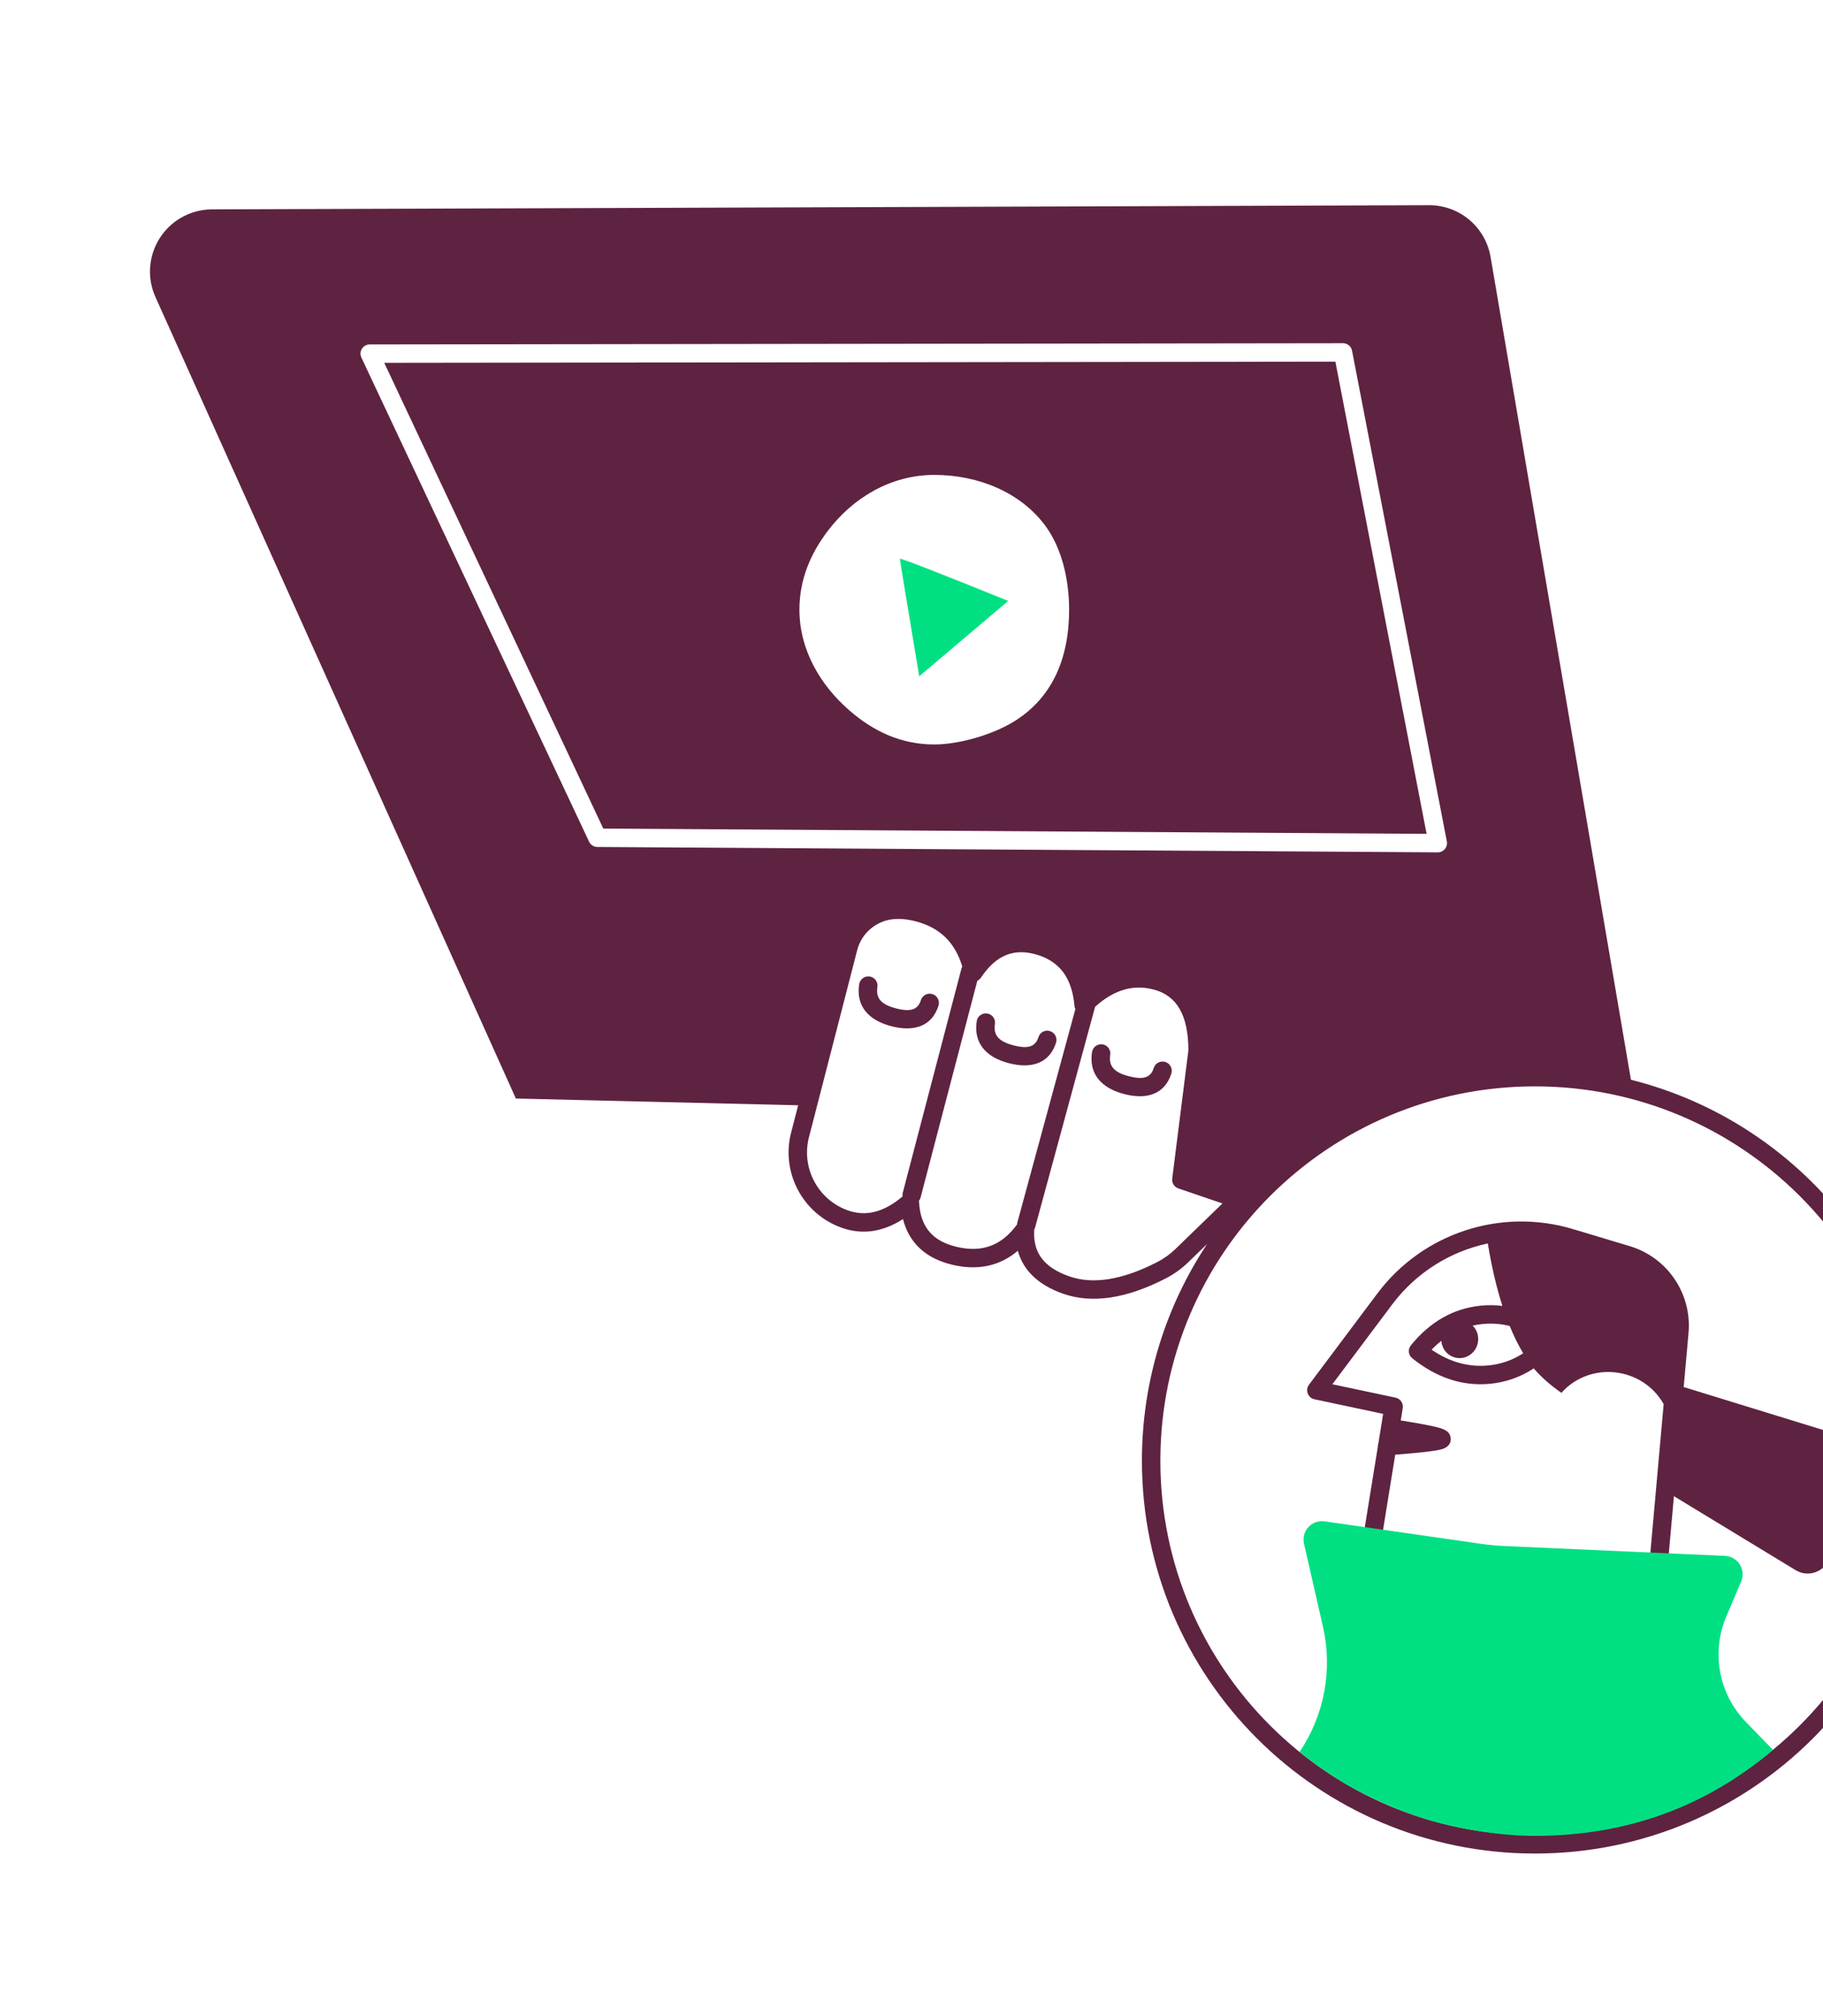 <?xml version="1.0" encoding="UTF-8"?> <svg xmlns="http://www.w3.org/2000/svg" width="331" height="366" viewBox="0 0 331 366" fill="none"><mask id="mask0" maskUnits="userSpaceOnUse" x="0" y="0" width="391" height="366"><path d="M0 26.918L12.76 3.221C112.896 0.808 312.087 -2.563 313.529 3.096C313.531 3.103 313.532 3.109 313.533 3.116L391 365.967H178.639L24.608 127.174L0 26.918Z" fill="#C4C4C4"></path></mask><g mask="url(#mask0)"><path fill-rule="evenodd" clip-rule="evenodd" d="M-254.905 291.211H-192.05C-191.125 291.211 -190.376 290.462 -190.376 289.538C-190.376 288.614 -191.125 287.865 -192.05 287.865H-266.234H-298.057L-423.898 634.014C-424.214 634.882 -425.174 635.33 -426.043 635.015C-426.912 634.7 -427.361 633.74 -427.045 632.872L-301.619 287.865H-359.09C-362.004 287.865 -364.367 285.505 -364.367 282.592C-364.367 279.68 -362.004 277.319 -359.09 277.319H-248.986C-249.167 276.909 -249.186 276.423 -248.978 275.963L-230.969 236.009C-230.105 234.092 -228.773 232.423 -227.096 231.155L-223.707 228.594C-219.816 225.652 -214.824 224.585 -210.074 225.67L-185.404 165.67C-182.218 162.027 -178.911 160.918 -175.484 162.343C-175.43 162.366 -175.376 162.389 -175.322 162.412C-171.329 164.177 -169.524 168.842 -171.291 172.832C-182.011 197.048 -190.345 215.875 -196.295 229.316L-163.203 238.086C-162.309 238.322 -161.777 239.238 -162.014 240.131C-162.251 241.024 -163.167 241.556 -164.061 241.319L-197.667 232.413C-199.148 235.76 -200.461 238.726 -201.606 241.311C-199 242.303 -197.812 246.231 -197.356 253.16C-197.294 254.103 -198.026 254.91 -198.971 254.942C-208.349 255.253 -216.254 256.766 -222.688 259.465C-225.824 260.781 -228.394 262.961 -230.394 266.033C-228.348 266.092 -226.482 266.343 -224.539 266.931C-220.254 268.227 -217.154 270.902 -215.87 275.211L-185.065 275.468H18.668L57.413 397.891C59.069 403.122 58.147 408.551 55.359 412.81H115.096C116.331 408.959 119.172 406.553 123.061 405.378C124.777 404.86 126.426 404.625 128.215 404.558C126.416 401.877 124.127 399.968 121.35 398.804C115.475 396.342 108.252 394.959 99.681 394.673L79.428 394.673C78.503 394.673 77.754 393.924 77.753 393C77.754 392.076 78.503 391.327 79.428 391.327L99.709 391.327L99.764 391.328C108.73 391.625 116.357 393.084 122.645 395.719C128.987 398.377 133.137 404.134 135.112 412.81H152.237C150.415 403.982 146.881 398.369 141.708 395.822C135.688 392.859 123.417 388.027 104.945 381.354C104.317 381.128 103.908 380.565 103.847 379.943L93.24 370.801C92.539 370.198 92.461 369.142 93.065 368.442C93.669 367.742 94.726 367.664 95.426 368.268L105.772 377.183C137.948 384.799 155.695 390.076 159.809 393.376C166.011 398.35 170.042 405.294 171.895 414.14C171.933 414.319 171.94 414.496 171.921 414.667H201.209C204.123 414.667 206.486 417.028 206.486 419.94C206.486 422.853 204.123 425.213 201.209 425.213H61.708L160.4 632.725C160.797 633.559 160.442 634.557 159.607 634.954C158.772 635.35 157.773 634.995 157.376 634.161L58 425.213H10.727L87.021 573.379H64.05L83.05 632.935C83.395 634.014 82.589 635.116 81.455 635.116H70.638C70.612 635.116 70.585 635.116 70.56 635.116H-84.59C-85.764 635.116 -86.574 633.939 -86.153 632.844L-83.521 625.984C-80.68 618.581 -74.452 612.993 -66.78 610.965L-38.185 603.406L-47.556 573.379H-84.591L-136.583 440.296C-136.015 439.906 -135.726 439.188 -135.914 438.485L-163.145 336.691C-164.913 330.08 -161.235 323.234 -154.744 321.055L-87.815 298.58C-86.939 298.285 -86.467 297.337 -86.761 296.461C-87.056 295.585 -88.005 295.114 -88.882 295.408L-155.81 317.883C-163.977 320.626 -168.604 329.238 -166.38 337.555L-139.58 437.737L-153.193 572.889H-194.243V633.443C-194.243 634.367 -194.992 635.116 -195.917 635.116H-212.473C-213.398 635.116 -214.147 634.367 -214.147 633.443V596.554L-243.584 634.468C-243.902 634.877 -244.39 635.116 -244.907 635.116H-361.653C-362.827 635.116 -363.636 633.939 -363.216 632.844L-360.584 625.984C-357.742 618.581 -351.514 612.993 -343.843 610.965L-314.553 603.223L-308.136 572.889H-355.376L-300.372 415.019L-300.189 415.022L-254.905 291.211ZM144.921 200.633L93.666 199.41L28.228 53.926C25.67 48.238 28.21 41.554 33.903 38.998C35.348 38.349 36.913 38.011 38.497 38.006L259.465 37.25C264.988 37.231 269.715 41.204 270.643 46.644L296.127 196C327.112 203.772 350.055 231.789 350.055 265.16C350.055 304.54 318.107 336.464 278.696 336.464C239.286 336.464 207.338 304.54 207.338 265.16C207.338 250.615 211.697 237.087 219.18 225.809L215.749 229.133C214.534 230.31 213.151 231.301 211.645 232.075C204.515 235.733 198.289 236.695 193.013 234.838C188.566 233.273 185.782 230.633 184.805 227.043C181.602 229.779 177.655 230.662 173.106 229.632C168.163 228.512 165.055 225.667 163.953 221.291C160.269 223.667 156.481 224.209 152.704 222.825C145.7 220.259 141.782 212.806 143.644 205.588L144.921 200.633ZM-492.807 211.888L-485.979 37.767C-485.741 31.708 -480.756 26.918 -474.687 26.918H-222.193C-221.093 26.918 -219.998 27.078 -218.944 27.395C-212.967 29.188 -209.576 35.483 -211.37 41.456L-257.856 196.197C-260.3 204.332 -267.794 209.903 -276.295 209.903H-383.391C-383.438 209.903 -383.484 209.903 -383.531 209.904C-383.238 210.088 -382.948 210.284 -382.66 210.492C-381.851 211.079 -381.127 211.702 -380.49 212.363C-376.891 216.098 -376.433 221.852 -379.394 226.109L-399.864 255.54C-399.908 255.602 -399.955 255.662 -400.006 255.717L-405.624 261.825C-409.33 265.854 -414.702 267.766 -420.016 267.108L-429.991 275.779C-429.77 278.065 -429.657 280.382 -429.657 282.725C-429.657 322.105 -461.605 354.028 -501.016 354.028C-540.426 354.028 -572.374 322.105 -572.374 282.725C-572.374 243.345 -540.426 211.422 -501.016 211.422C-498.239 211.422 -495.5 211.58 -492.807 211.888ZM60.536 573.379H-44.049L-34.608 603.63H18.139C19.064 603.63 19.813 604.379 19.813 605.302C19.813 606.226 19.064 606.975 18.139 606.975H-38.135C-38.249 606.975 -38.361 606.964 -38.468 606.942L-65.924 614.2C-72.555 615.952 -77.939 620.783 -80.395 627.182L-82.156 631.77H68.248L54.554 592.216C54.252 591.343 54.715 590.39 55.589 590.088C56.463 589.786 57.416 590.249 57.719 591.122L71.791 631.77H79.165L60.536 573.379ZM-197.591 572.889H-304.714L-311.49 604.922C-311.621 605.54 -312.089 606.032 -312.7 606.194L-342.986 614.2C-349.617 615.952 -355.001 620.783 -357.457 627.182L-359.218 631.77H-245.727L-213.796 590.644C-212.818 589.385 -210.799 590.075 -210.799 591.669V631.77H-197.591V572.889ZM-435.16 250.974L-435.388 251.171C-435.586 250.837 -435.786 250.505 -435.988 250.175L-435.16 250.974ZM130.026 407.888C127.793 407.849 125.919 408.01 124.03 408.581C121.518 409.339 119.7 410.684 118.689 412.81H131.671C131.224 411.007 130.675 409.367 130.026 407.888ZM155.652 412.81H168.146C166.291 405.668 162.815 400.077 157.713 395.985C155.077 393.871 144.393 390.361 125.997 385.609C133.852 388.642 139.579 391.044 143.187 392.821C149.557 395.956 153.685 402.672 155.652 412.81ZM-211.368 228.817C-214.967 228.147 -218.727 229.024 -221.687 231.262L-225.076 233.823C-226.306 234.753 -227.283 235.977 -227.916 237.383L-244.858 274.969L-237.512 275.03C-235.378 265.548 -230.874 259.271 -223.984 256.38C-223.48 256.169 -222.969 255.965 -222.45 255.767L-211.368 228.817ZM-206.384 252.106C-204.592 251.91 -202.741 251.765 -200.833 251.67C-201.051 249.358 -201.376 247.551 -201.798 246.264C-202.03 245.555 -202.281 245.037 -202.528 244.712C-202.682 244.511 -202.782 244.439 -202.839 244.426C-202.884 244.415 -202.929 244.407 -202.974 244.403C-204.506 247.863 -205.643 250.431 -206.384 252.106ZM-219.433 275.181C-220.518 272.616 -222.595 271.014 -225.509 270.133C-227.614 269.496 -229.698 269.324 -232.191 269.373C-232.944 271.073 -233.574 272.967 -234.081 275.059L-219.433 275.181ZM-463.929 184.534C-457.081 191.291 -456.813 197.914 -463.415 203.513C-463.796 203.837 -464.28 203.96 -464.739 203.894L-463.363 222.144C-446.072 232.897 -433.721 250.835 -430.492 271.78L-422.25 264.615C-421.939 263.929 -421.191 263.517 -420.417 263.661C-415.906 264.503 -411.243 262.991 -408.089 259.561L-402.549 253.537L-382.143 224.2C-380.093 221.253 -380.411 217.269 -382.902 214.683C-383.398 214.169 -383.972 213.674 -384.625 213.201C-387.897 210.832 -391.465 210.551 -395.566 212.388L-410.528 232.227C-411.084 232.965 -412.134 233.113 -412.872 232.557C-413.611 232.001 -413.758 230.952 -413.202 230.214L-397.84 209.845C-396.69 206.04 -397.623 203.154 -400.71 200.83C-403.782 198.516 -406.758 198.267 -409.955 200.031C-409.975 200.042 -409.995 200.053 -410.015 200.063C-410.071 200.212 -410.148 200.356 -410.249 200.489L-425.616 220.866C-426.172 221.604 -427.222 221.752 -427.96 221.196C-428.699 220.64 -428.846 219.591 -428.29 218.853L-412.923 198.476C-412.764 198.265 -412.564 198.102 -412.343 197.99C-412.287 197.846 -412.208 197.703 -412.104 197.564L-390.244 168.405C-388.505 163.362 -389.107 159.965 -391.885 157.823C-394.889 155.507 -398.67 155.646 -403.531 158.445C-403.575 158.47 -403.613 158.503 -403.645 158.541L-443.162 206.47C-443.991 207.475 -445.6 207.19 -446.033 205.963C-447.621 201.466 -448.787 198.127 -449.532 195.943C-449.663 195.559 -449.795 195.153 -449.943 194.688C-450.042 194.376 -450.129 194.097 -450.288 193.583C-451.612 189.311 -452.309 187.692 -453.489 186.644C-455.063 185.246 -456.767 184.226 -458.609 183.573C-460.493 182.905 -462.501 183.337 -463.929 184.534ZM-465.729 187.47C-465.851 187.999 -465.894 188.545 -465.855 189.089L-464.998 200.445C-460.778 196.525 -460.945 192.432 -465.729 187.47ZM-402.614 253.631L-402.472 253.453L-402.549 253.537L-402.614 253.631ZM-395.948 166.804C-395.299 166.146 -394.239 166.137 -393.58 166.785C-392.921 167.433 -392.913 168.492 -393.561 169.151C-395.9 171.526 -398.835 171.503 -401.73 169.25C-404.65 166.978 -405.362 164.187 -403.432 161.542C-402.887 160.796 -401.84 160.632 -401.093 161.176C-400.346 161.721 -400.182 162.767 -400.727 163.514C-401.484 164.551 -401.278 165.362 -399.673 166.61C-398.043 167.879 -397.014 167.887 -395.948 166.804ZM-501.016 350.682C-463.454 350.682 -433.005 320.257 -433.005 282.725C-433.005 245.193 -463.454 214.767 -501.016 214.767C-538.577 214.767 -569.026 245.193 -569.026 282.725C-569.026 320.257 -538.577 350.682 -501.016 350.682ZM-477.831 278.041C-479.778 278.631 -482.069 278.179 -484.593 276.791C-485.403 276.345 -485.698 275.328 -485.252 274.518C-484.806 273.709 -483.788 273.414 -482.978 273.86C-480.912 274.996 -479.444 275.204 -478.388 274.661L-478.694 272.808C-478.804 272.143 -478.503 271.477 -477.932 271.119L-462.457 261.409L-474.376 258.2C-473.631 261.002 -474.917 264.038 -477.609 265.401C-480.094 266.659 -482.768 267.463 -485.62 267.813C-488.473 268.163 -491.261 268.029 -493.977 267.409C-495.796 266.994 -497.337 265.791 -498.18 264.128C-499.747 261.037 -498.509 257.263 -495.416 255.697C-492.931 254.439 -490.258 253.635 -487.405 253.285C-485.716 253.078 -484.05 253.04 -482.407 253.173C-483.709 249.951 -485.83 247.217 -488.472 245.169L-511.089 255.537L-530.586 258.993C-530.692 259.683 -530.747 260.387 -530.747 261.1V308.908C-519.719 311.449 -509.274 312.285 -499.41 311.423C-489.654 310.57 -481.02 308.203 -473.496 304.329L-477.831 278.041ZM-484.442 256.441C-485.285 256.445 -486.137 256.5 -486.997 256.606C-489.468 256.909 -491.767 257.601 -493.903 258.682C-495.347 259.412 -495.924 261.174 -495.193 262.616C-494.799 263.392 -494.081 263.954 -493.232 264.147C-490.897 264.68 -488.499 264.795 -486.028 264.492C-483.557 264.189 -481.258 263.497 -479.122 262.416C-477.679 261.686 -477.101 259.924 -477.832 258.482C-477.976 258.2 -478.162 257.946 -478.382 257.727C-478.353 257.866 -478.333 258.009 -478.32 258.154C-478.149 260.109 -479.503 261.825 -481.345 261.986C-483.187 262.147 -484.82 260.693 -484.991 258.737C-485.065 257.891 -484.854 257.091 -484.442 256.441ZM-478.71 253.568L-457.886 259.175C-456.476 259.554 -456.195 261.43 -457.432 262.207L-475.209 273.361L-469.996 304.974C-469.88 305.677 -470.223 306.377 -470.851 306.716C-479.038 311.147 -488.465 313.824 -499.118 314.755C-509.738 315.684 -520.971 314.716 -532.814 311.858C-533.566 311.676 -534.095 311.004 -534.095 310.232V261.1C-534.095 254.085 -529.819 247.777 -523.298 245.176L-508.757 239.375C-507.234 238.768 -505.65 238.327 -504.032 238.06C-492.833 236.216 -482.079 242.921 -478.71 253.568ZM-499.353 284.83C-505.679 288.191 -513.535 285.791 -516.899 279.469C-520.263 273.148 -517.861 265.298 -511.535 261.936C-510.718 261.503 -509.705 261.812 -509.271 262.628C-508.837 263.444 -509.146 264.457 -509.963 264.89C-514.657 267.384 -516.439 273.208 -513.943 277.899C-511.447 282.589 -505.618 284.37 -500.924 281.876C-500.108 281.442 -499.094 281.752 -498.66 282.568C-498.226 283.383 -498.536 284.396 -499.353 284.83ZM278.696 333.118C316.258 333.118 346.707 302.692 346.707 265.16C346.707 227.628 316.258 197.203 278.696 197.203C241.135 197.203 210.686 227.628 210.686 265.16C210.686 302.692 241.135 333.118 278.696 333.118ZM267.391 240.632C268.187 241.421 268.576 242.603 268.321 243.8C267.927 245.653 266.141 246.844 264.332 246.459C262.848 246.144 261.81 244.866 261.703 243.394C261.095 243.874 260.506 244.41 259.934 245.003C263.241 247.26 266.646 248.2 270.197 247.864C272.502 247.646 274.619 246.915 276.562 245.655C275.675 244.174 274.859 242.522 274.113 240.698C272.521 240.298 270.903 240.179 269.252 240.335C268.618 240.395 267.997 240.494 267.391 240.632ZM303.933 271.595L302.32 289.617C302.251 290.392 301.655 291.018 300.883 291.125C291.913 292.368 282.213 291.877 271.787 289.663C261.315 287.439 253.457 284.296 248.204 280.184C247.724 279.808 247.486 279.202 247.584 278.6L250.176 262.582C250.166 262.35 250.205 262.125 250.284 261.918L251.136 256.652L238.661 254.002C237.465 253.748 236.936 252.341 237.669 251.363L250.084 234.802C258.303 223.837 272.502 219.169 285.631 223.116L295.919 226.209C302.766 228.267 307.222 234.85 306.585 241.967L305.706 251.783L336.828 261.36C337.002 261.414 337.172 261.479 337.338 261.555C339.44 262.516 340.363 264.998 339.401 267.098L332.024 283.196C331.956 283.344 331.88 283.489 331.795 283.628C330.594 285.601 328.02 286.228 326.045 285.029L303.933 271.595ZM270.139 225.715C263.345 227.157 257.119 230.997 252.764 236.807L241.919 251.274L253.391 253.71C254.264 253.896 254.838 254.733 254.696 255.614L254.334 257.846C256.642 258.209 258.44 258.527 259.734 258.802C260.555 258.976 261.187 259.135 261.648 259.288C261.934 259.383 262.171 259.479 262.379 259.595C262.896 259.882 263.268 260.237 263.383 260.947C263.518 261.782 263.127 262.354 262.586 262.715C262.383 262.85 262.176 262.941 261.935 263.021C261.632 263.121 261.254 263.206 260.778 263.289C260.015 263.421 258.987 263.549 257.7 263.679C257.393 263.71 257.073 263.741 256.737 263.773C256.012 263.84 254.458 263.97 253.328 264.065L251.05 278.138C255.85 281.611 262.996 284.376 272.483 286.39C282.031 288.418 290.903 288.946 299.105 287.98L302.068 254.879C300.532 252.136 297.814 250.025 294.428 249.306C290.219 248.412 286.078 249.902 283.501 252.843C281.423 251.378 279.75 249.896 278.482 248.398C276.071 249.984 273.409 250.921 270.512 251.195C265.549 251.664 260.828 250.099 256.425 246.562C255.7 245.98 255.589 244.92 256.176 244.201C259.687 239.899 263.964 237.475 268.937 237.004C270.238 236.881 271.523 236.898 272.79 237.054C271.719 233.73 270.836 229.951 270.139 225.715ZM184.668 222.262C184.673 222.141 184.692 222.019 184.725 221.898L195.253 183.176C195.165 182.997 195.107 182.796 195.087 182.577C194.648 177.617 192.494 174.656 188.501 173.375C184.233 172.006 180.903 173.291 178.117 177.455C177.936 177.725 177.704 177.918 177.448 178.04L167.151 217.372C167.091 217.599 166.987 217.804 166.85 217.979C166.86 218.042 166.867 218.107 166.871 218.173C167.102 222.727 169.326 225.345 173.847 226.369C178.389 227.398 181.895 226.071 184.668 222.262ZM187.787 223.179C187.787 223.195 187.786 223.212 187.785 223.229C187.509 227.34 189.505 230.057 194.125 231.683C198.419 233.194 203.734 232.373 210.115 229.099C211.327 228.476 212.44 227.678 213.419 226.731L221.959 218.457L213.958 215.729C213.206 215.473 212.738 214.724 212.838 213.937L215.779 190.631C215.752 184.278 213.686 180.781 209.578 179.654C205.85 178.632 202.319 179.622 198.837 182.756L187.956 222.775C187.917 222.92 187.859 223.055 187.787 223.179ZM163.874 217.189C163.842 216.974 163.853 216.749 163.911 216.525L174.569 175.818C174.604 175.684 174.654 175.558 174.717 175.442C173.45 171.264 170.885 168.648 166.93 167.434C165.325 166.942 163.838 166.744 162.465 166.83C159.21 167.035 156.456 169.309 155.642 172.465L146.886 206.422C145.454 211.976 148.468 217.71 153.857 219.684C157.137 220.886 160.413 220.105 163.874 217.189ZM159.309 179.169C159.001 181.167 159.935 182.332 162.682 183.044C165.418 183.753 166.669 183.253 167.209 181.547C167.487 180.667 168.428 180.178 169.309 180.457C170.191 180.735 170.68 181.675 170.401 182.556C169.262 186.158 166.151 187.399 161.842 186.283C157.545 185.169 155.407 182.502 156 178.659C156.14 177.746 156.995 177.12 157.909 177.26C158.823 177.401 159.45 178.255 159.309 179.169ZM180.651 185.883C180.342 187.881 181.276 189.046 184.024 189.758C186.759 190.467 188.011 189.968 188.55 188.262C188.829 187.381 189.77 186.892 190.651 187.171C191.533 187.449 192.022 188.389 191.743 189.27C190.604 192.872 187.493 194.113 183.184 192.997C178.887 191.883 176.749 189.216 177.341 185.373C177.482 184.46 178.337 183.834 179.251 183.975C180.165 184.115 180.791 184.97 180.651 185.883ZM201.587 191.485C201.279 193.483 202.213 194.649 204.961 195.361C207.696 196.07 208.948 195.57 209.487 193.864C209.766 192.983 210.706 192.495 211.588 192.773C212.47 193.052 212.958 193.991 212.68 194.872C211.54 198.474 208.43 199.716 204.12 198.599C199.824 197.486 197.686 194.818 198.278 190.976C198.419 190.062 199.274 189.436 200.188 189.577C201.102 189.718 201.728 190.572 201.587 191.485ZM-53.694 83.676C-61.093 79.661 -66.609 76.654 -70.241 74.655C-73.681 72.762 -77.829 70.454 -82.685 67.731C-90.786 75.023 -93.903 85.609 -92.015 99.683L-82.69 98.54C-81.772 98.427 -80.937 99.079 -80.825 99.996C-80.712 100.913 -81.364 101.748 -82.282 101.86L-93.231 103.203C-94.126 103.313 -94.948 102.694 -95.088 101.804C-96.943 90.058 -95.596 80.311 -91.037 72.649L-96.228 77.317C-97.48 80.027 -98.154 83.05 -98.102 86.219L-97.469 124.23C-89.526 127.08 -80.714 127.916 -71.014 126.726C-61.329 125.537 -52.963 123.125 -45.909 119.497L-48.965 105.439C-49.193 104.387 -48.383 103.397 -47.306 103.412C-46.868 103.418 -46.427 103.394 -45.986 103.34C-40.71 102.692 -36.957 97.893 -37.605 92.621C-38.253 87.348 -43.056 83.598 -48.333 84.246C-49.369 84.373 -50.361 84.662 -51.284 85.098C-52.258 85.559 -53.408 84.994 -53.636 83.941L-53.663 83.819C-53.673 83.772 -53.684 83.724 -53.694 83.676ZM-72.498 62.304C-62.354 63.871 -53.764 71.193 -50.833 81.357C-50.154 81.157 -49.454 81.013 -48.741 80.925C-41.629 80.052 -35.155 85.106 -34.282 92.213C-33.421 99.22 -38.326 105.607 -45.282 106.62L-42.368 120.027C-42.21 120.754 -42.551 121.497 -43.205 121.852C-50.876 126.019 -60.012 128.746 -70.606 130.046C-81.264 131.354 -90.978 130.329 -99.726 126.96C-100.362 126.715 -100.786 126.109 -100.798 125.427L-101.449 86.275C-101.602 77.113 -96.534 69.006 -88.9 64.91C-93.894 63.225 -96.999 58.071 -95.975 52.755C-95.424 49.889 -93.748 47.451 -91.433 45.896C-94.583 44.045 -96.419 40.382 -95.764 36.571C-95.1 32.703 -92.013 29.706 -88.125 29.152L-81.57 28.218C-76.866 27.548 -72.508 30.815 -71.838 35.516C-71.836 35.526 -71.835 35.535 -71.834 35.545C-71.398 38.677 -72.612 41.671 -74.829 43.629C-71.183 44.809 -68.361 48.005 -67.855 52.055C-67.854 52.066 -67.853 52.076 -67.851 52.087C-67.349 56.217 -69.258 60.103 -72.498 62.304ZM-80.879 84.829C-80.583 84.718 -80.267 84.651 -79.937 84.634C-78.09 84.537 -76.51 86.048 -76.407 88.008C-76.359 88.921 -76.64 89.77 -77.14 90.427C-75.99 90.373 -74.853 90.173 -73.727 89.829C-70.298 88.781 -67.536 86.571 -65.407 83.132C-69.096 81.471 -72.623 81.183 -76.052 82.23C-77.841 82.777 -79.449 83.64 -80.879 84.829ZM-82.843 86.797C-83.385 87.445 -83.894 88.155 -84.372 88.926C-83.858 89.158 -83.347 89.363 -82.838 89.541C-82.983 89.175 -83.072 88.777 -83.094 88.359C-83.123 87.805 -83.032 87.275 -82.843 86.797ZM-72.748 93.028C-77.545 94.493 -82.493 93.835 -87.498 91.105C-88.297 90.669 -88.602 89.675 -88.183 88.867C-85.561 83.807 -81.828 80.496 -77.031 79.031C-72.234 77.565 -67.286 78.224 -62.28 80.954C-61.481 81.39 -61.177 82.384 -61.596 83.192C-64.218 88.252 -67.951 91.563 -72.748 93.028ZM-88.168 107.66C-89.042 107.359 -89.508 106.408 -89.207 105.534C-88.907 104.66 -87.954 104.195 -87.08 104.495C-85.006 105.208 -82.591 104.834 -79.755 103.271C-78.946 102.824 -77.927 103.118 -77.481 103.927C-77.034 104.736 -77.328 105.753 -78.138 106.2C-81.742 108.188 -85.112 108.709 -88.168 107.66ZM65.617 64.907L106.96 152.787C107.234 153.371 107.819 153.744 108.464 153.748L261.047 154.723C262.103 154.73 262.901 153.77 262.701 152.733L245.488 63.657C245.336 62.869 244.645 62.3 243.842 62.301L67.13 62.522C65.904 62.524 65.096 63.798 65.617 64.907ZM242.463 65.648L259.027 151.365L109.541 150.41L69.767 65.865L242.463 65.648ZM169.635 135.138C174.307 135.138 180.316 133.288 184.03 131.019C191.065 126.721 194.118 119.516 194.118 110.673C194.118 105.178 192.783 99.421 189.722 95.337C185.256 89.379 177.657 86.208 169.635 86.208C161.666 86.208 154.794 90.452 150.323 96.342C147.207 100.447 145.151 105.124 145.151 110.673C145.151 118.038 149.025 124.435 154.179 128.92C158.479 132.663 163.484 135.138 169.635 135.138ZM-448.072 76.761C-450.615 76.761 -452.676 78.821 -452.676 81.361C-452.676 83.902 -450.615 85.962 -448.072 85.962H-275.221C-272.679 85.962 -270.618 83.902 -270.618 81.361C-270.618 78.821 -272.679 76.761 -275.221 76.761H-448.072ZM-447.235 108.544C-449.778 108.544 -451.839 110.604 -451.839 113.145C-451.839 115.685 -449.778 117.745 -447.235 117.745H-380.488C-377.945 117.745 -375.884 115.685 -375.884 113.145C-375.884 110.604 -377.945 108.544 -380.488 108.544H-447.235ZM-358.089 108.544C-360.632 108.544 -362.693 110.604 -362.693 113.145C-362.693 115.685 -360.632 117.745 -358.089 117.745H-325.125C-322.582 117.745 -320.521 115.685 -320.521 113.145C-320.521 110.604 -322.582 108.544 -325.125 108.544H-358.089ZM-304.518 108.544C-307.061 108.544 -309.122 110.604 -309.122 113.145C-309.122 115.685 -307.061 117.745 -304.518 117.745H-279.881C-277.338 117.745 -275.277 115.685 -275.277 113.145C-275.277 110.604 -277.338 108.544 -279.881 108.544H-304.518Z" fill="#5E2340"></path><path fill-rule="evenodd" clip-rule="evenodd" d="M-135.036 275.758L-141.332 260.648C-145.546 250.536 -153.518 242.566 -163.429 238.306L-151.367 145.766C-150.094 135.996 -141.189 129.069 -131.398 130.232L-102.79 133.628L-101.123 124.428L-43.433 116.004L-26.932 142.634L8.317 146.819C14.906 147.601 20.657 151.65 23.611 157.588L129.048 369.534H48.098L18.139 275.646L-135.036 275.758ZM-344.069 148.691H-298.031C-291.674 148.691 -286.521 153.84 -286.521 160.192C-286.521 166.543 -291.674 171.692 -298.031 171.692H-344.069C-350.425 171.692 -355.578 166.543 -355.578 160.192C-355.578 153.84 -350.425 148.691 -344.069 148.691ZM163.393 101.447C163.393 101.235 169.95 103.78 183.063 109.082L166.903 122.763C164.563 108.764 163.393 101.658 163.393 101.447ZM18.92 273.365L0.962 205.867C0.725 204.974 -0.192 204.443 -1.086 204.68C-1.979 204.917 -2.511 205.834 -2.273 206.726L15.684 274.224C15.922 275.117 16.839 275.649 17.732 275.411C18.626 275.174 19.157 274.258 18.92 273.365ZM-506.78 305.134C-506.119 305.143 -505.458 305.137 -504.797 305.115L-462.403 303.701C-461.825 303.682 -461.251 303.813 -460.739 304.081C-459.1 304.938 -458.468 306.96 -459.325 308.597L-465.259 319.922L-451.741 329.553C-455.568 333.559 -459.092 336.624 -462.312 338.75C-464.366 340.106 -466.314 341.193 -467.663 341.989C-474.072 345.77 -480.575 347.713 -485.216 348.857C-490.645 350.195 -496.212 350.73 -502.433 350.73C-503.574 350.73 -507.029 350.513 -508.138 350.397C-516.817 349.487 -526.767 347.043 -537.832 339.977C-539.865 338.678 -543.656 335.852 -547.11 332.709C-547.741 332.135 -548.704 331.186 -549.999 329.861L-536.507 319.922L-540.834 309.308C-541.004 308.893 -541.088 308.447 -541.081 307.999C-541.055 306.151 -539.536 304.675 -537.687 304.7L-506.78 305.134ZM273.101 280.642L313.208 282.433C315.055 282.516 316.486 284.079 316.403 285.925C316.385 286.324 316.296 286.717 316.14 287.085L313.441 293.425C310.662 299.954 312.071 307.512 317.018 312.603L321.927 317.656C309.631 328.057 295.221 333.257 278.696 333.257C272.851 333.257 265.836 332.221 259.57 330.425C256.166 329.449 252.823 328.065 250.096 326.817C247.013 325.406 243.5 323.484 239.696 320.856C238.876 320.289 237.632 319.343 235.963 318.018C240.46 311.351 241.995 303.122 240.206 295.283L236.766 280.216C236.355 278.415 237.483 276.622 239.286 276.211C239.686 276.119 240.1 276.102 240.507 276.161L269.01 280.258C270.367 280.453 271.732 280.581 273.101 280.642Z" fill="#00E082"></path></g></svg> 